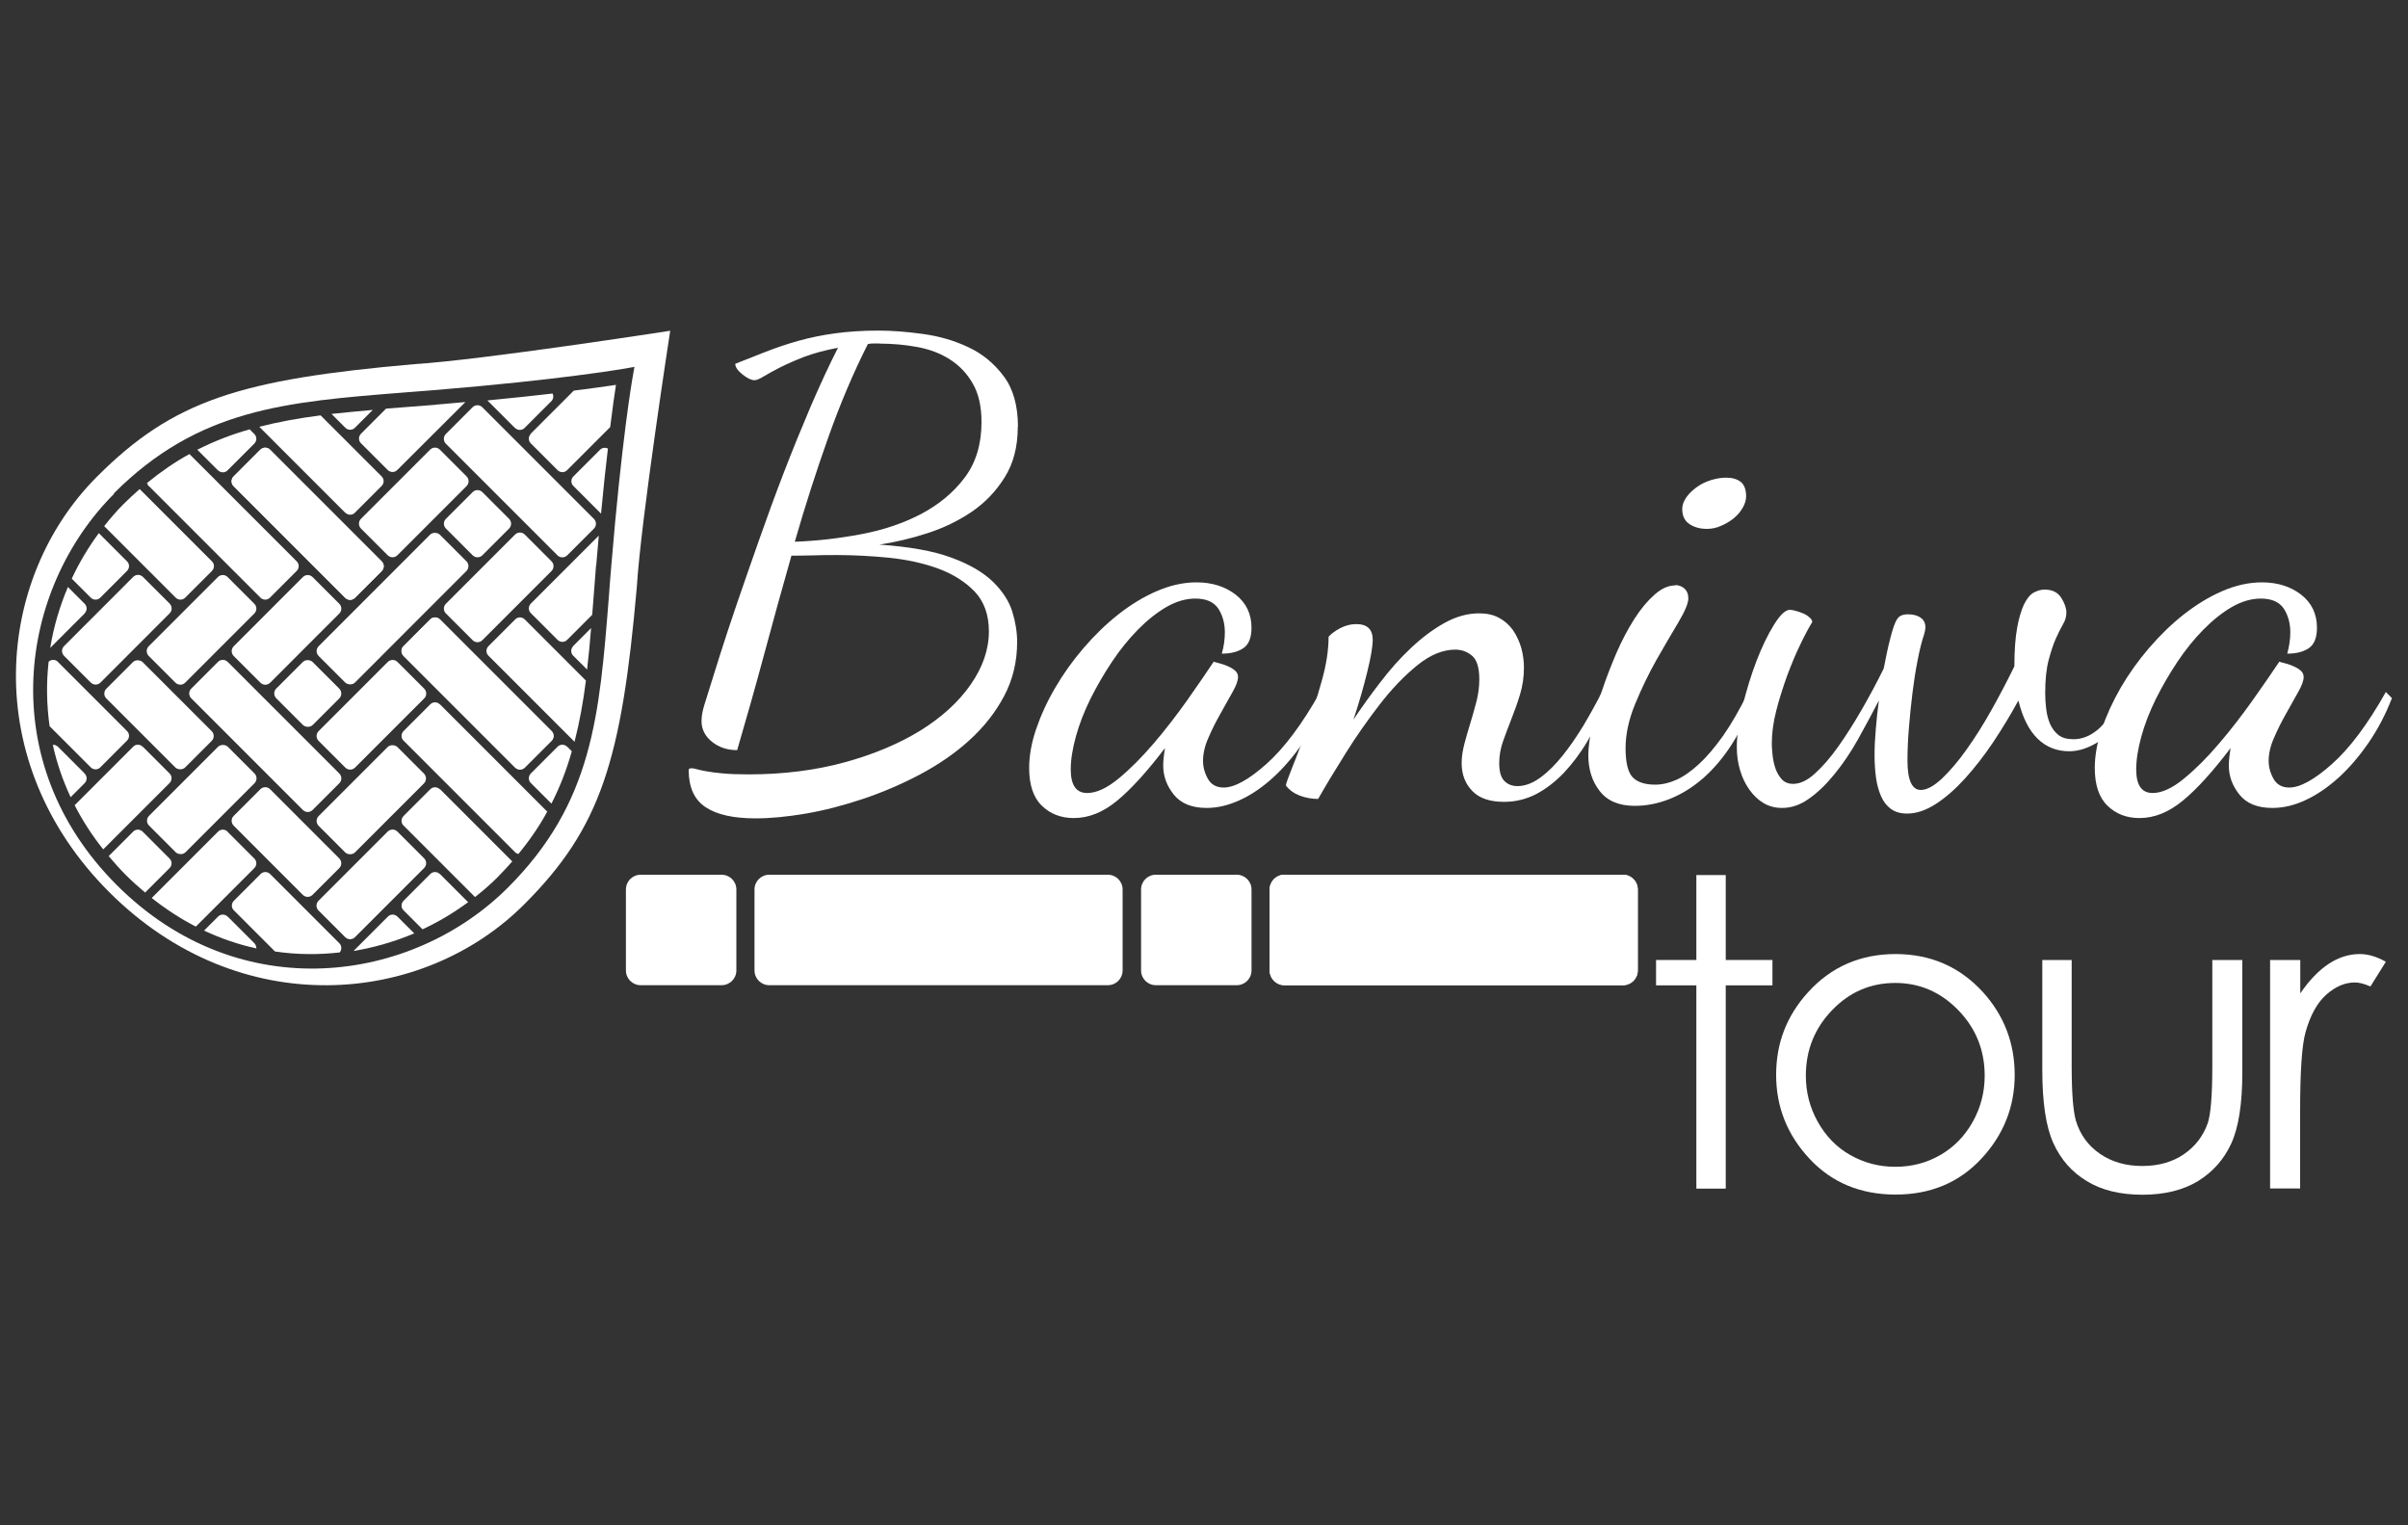 <svg xmlns="http://www.w3.org/2000/svg" viewBox="0 0 150 95"><rect x="0" y="0" width="150" height="95" fill="#333333" stroke="none"/><defs><style> .cls-1 { fill: none; } .cls-2 { fill: #fff; } </style></defs><g id="Capa_3" data-name="Capa 3"><rect class="cls-1" width="150" height="95"></rect></g><g id="Capa_1" data-name="Capa 1"><g><rect class="cls-2" x="19.11" y="36.3" width="10.68" height="3.2" rx=".43" ry=".43" transform="translate(-19.64 28.41) rotate(-45.02)"></rect><path class="cls-2" d="M28.02,34.98h6.09c.24,0,.43.19.43.43v2.35c0,.24-.19.43-.43.43h-6.09c-.24,0-.43-.19-.43-.43v-2.35c0-.24.19-.43.43-.43Z" transform="translate(-16.77 32.68) rotate(-45)"></path><rect class="cls-2" x="9.09" y="48.2" width="6.94" height="3.21" rx=".43" ry=".43" transform="translate(-31.53 23.46) rotate(-45)"></rect><path class="cls-2" d="M22.73,29.69h6.09c.24,0,.43.19.43.43v2.35c0,.24-.19.43-.43.43h-6.09c-.24,0-.43-.19-.43-.43v-2.35c0-.24.19-.43.43-.43Z" transform="translate(-14.58 27.39) rotate(-45)"></path><path class="cls-2" d="M14.8,37.62h6.09c.24,0,.43.19.43.43v2.35c0,.24-.19.43-.43.43h-6.09c-.24,0-.43-.19-.43-.43v-2.35c0-.24.19-.43.43-.43Z" transform="translate(-22.51 24.12) rotate(-45.01)"></path><path class="cls-2" d="M9.51,37.62h6.09c.24,0,.43.19.43.43v2.35c0,.24-.19.43-.43.43h-6.09c-.24,0-.43-.19-.43-.43v-2.35c0-.24.19-.43.43-.43Z" transform="translate(-24.06 20.37) rotate(-45)"></path><path class="cls-2" d="M4.23,37.62h6.09c.24,0,.43.19.43.43v2.35c0,.24-.19.43-.43.43h-6.09c-.24,0-.43-.19-.43-.43v-2.35c0-.24.19-.43.43-.43Z" transform="translate(-25.61 16.64) rotate(-45.02)"></path><path class="cls-2" d="M20.09,42.91h6.09c.24,0,.43.19.43.43v2.35c0,.24-.19.43-.43.43h-6.09c-.24,0-.43-.19-.43-.43v-2.35c0-.24.19-.43.43-.43Z" transform="translate(-24.7 29.4) rotate(-45)"></path><rect class="cls-2" x="19.66" y="48.2" width="6.94" height="3.2" rx=".43" ry=".43" transform="translate(-28.44 30.95) rotate(-45)"></rect><path class="cls-2" d="M20.09,53.48h6.09c.24,0,.43.19.43.43v2.35c0,.24-.19.43-.43.43h-6.09c-.24,0-.43-.19-.43-.43v-2.35c0-.24.19-.43.43-.43Z" transform="translate(-32.18 32.49) rotate(-45)"></path><path class="cls-2" d="M39.67,36.54c.26-4.2,2.08-15.94,2.08-15.94,0,0-11.74,1.82-15.94,2.08-10.82.95-15.01,2.24-19.77,7.01-6.32,6.32-7.39,17.72.76,25.87,8.15,8.14,19.55,7.08,25.86.76,4.76-4.76,6.06-8.95,7.01-19.77ZM7.09,30.73c5.28-5.28,10.68-5.7,18.14-6.29.58-.05,1.18-.09,1.79-.14,8.02-.66,11.71-1.32,11.75-1.32l.75-.13-.13.75s-.66,3.73-1.32,11.75c-.05.61-.1,1.2-.14,1.79-.59,7.47-1.01,12.86-6.29,18.14-5.95,5.95-16.69,7.52-24.37-.16-7.68-7.68-6.11-18.42-.16-24.37Z"></path><g><path class="cls-2" d="M63.4,26.58c0,1.23-.27,2.28-.81,3.14-.54.87-1.22,1.58-2.05,2.15-.83.56-1.75,1.01-2.77,1.34-1.02.33-2.01.56-2.99.71,1.86.13,3.35.39,4.48.81,1.13.41,1.99.92,2.6,1.51.6.59,1,1.21,1.2,1.86.2.65.3,1.28.3,1.88,0,1.23-.27,2.35-.81,3.37-.54,1.02-1.26,1.93-2.16,2.75-.9.82-1.93,1.52-3.07,2.13-1.14.6-2.32,1.11-3.54,1.52-1.22.41-2.41.72-3.57.92-1.17.2-2.21.3-3.14.3-1.38,0-2.42-.23-3.12-.7-.7-.46-1.05-1.24-1.05-2.31,0-.08.06-.11.19-.11.08,0,.18.02.32.06.14.04.34.08.6.13.26.05.6.09,1.02.13.41.04.95.06,1.6.06,2.16,0,4.15-.25,5.98-.75,1.83-.5,3.41-1.17,4.74-1.99,1.33-.83,2.37-1.78,3.12-2.86.75-1.08,1.13-2.18,1.13-3.31,0-1.03-.3-1.85-.88-2.47-.59-.61-1.34-1.09-2.26-1.43-.92-.34-1.93-.56-3.05-.68-1.12-.11-2.21-.17-3.29-.17-.5,0-.99,0-1.47.02-.48.01-.93.02-1.35.02-.58,2.03-1.14,4.07-1.69,6.11-.55,2.05-1.12,4.05-1.69,6-.63,0-1.15-.18-1.58-.53-.43-.35-.64-.78-.64-1.28,0-.3.06-.65.19-1.05.12-.4.24-.77.34-1.09.12-.4.33-1.06.62-1.98.29-.92.64-1.97,1.05-3.18.41-1.2.87-2.51,1.36-3.91.49-1.4,1.01-2.82,1.56-4.25.55-1.43,1.12-2.82,1.69-4.16.58-1.34,1.14-2.55,1.69-3.63-.8.15-1.5.34-2.09.56-.59.23-1.09.45-1.51.66-.41.21-.75.4-1.02.56-.26.16-.46.24-.58.24-.2,0-.45-.12-.75-.36-.3-.24-.45-.46-.45-.66.63-.25,1.26-.5,1.9-.75.64-.25,1.32-.48,2.03-.68.71-.2,1.48-.36,2.3-.47.81-.11,1.71-.17,2.69-.17.83,0,1.75.07,2.77.21,1.02.14,1.96.41,2.84.83.88.41,1.61,1.02,2.2,1.81.59.79.88,1.84.88,3.14ZM54.78,21.39h-.36c-.11,0-.23.01-.36.04-.9,1.78-1.72,3.71-2.46,5.8-.74,2.08-1.44,4.25-2.09,6.51,1.38-.05,2.76-.21,4.14-.47,1.38-.26,2.62-.68,3.73-1.26,1.1-.58,2.01-1.33,2.71-2.26.7-.93,1.05-2.08,1.05-3.46,0-.98-.18-1.78-.55-2.41-.36-.63-.84-1.13-1.43-1.5-.59-.38-1.27-.63-2.03-.77-.77-.14-1.55-.21-2.35-.21Z"></path><path class="cls-2" d="M75.62,41.22c.1.03.24.06.41.11.18.05.34.11.51.19.16.07.3.16.41.26.11.1.17.23.17.38,0,.23-.11.54-.34.94-.23.4-.48.85-.75,1.34-.28.49-.53.99-.75,1.5-.23.51-.34,1-.34,1.45,0,.38.1.75.3,1.11.2.36.53.55.98.55.68,0,1.57-.49,2.67-1.47,1.1-.98,2.22-2.47,3.35-4.48l.38.38c-.4,1.03-.89,1.96-1.47,2.8-.58.84-1.2,1.56-1.86,2.16-.66.6-1.35,1.07-2.05,1.39-.7.32-1.39.49-2.07.49-.93,0-1.61-.28-2.05-.83-.44-.55-.66-1.15-.66-1.81,0-.3.04-.66.11-1.09-1.1,1.45-2.1,2.55-2.97,3.27-.88.73-1.78,1.09-2.71,1.09-.8,0-1.47-.26-1.99-.77-.53-.51-.79-1.3-.79-2.35,0-.75.14-1.55.43-2.41.29-.85.68-1.71,1.19-2.58.5-.86,1.09-1.69,1.77-2.48.68-.79,1.4-1.49,2.16-2.09.76-.6,1.56-1.09,2.39-1.45.83-.36,1.66-.55,2.48-.55.98,0,1.79.26,2.45.77.65.51.98,1.2.98,2.05,0,.63-.17,1.05-.51,1.28-.34.23-.78.34-1.34.34.13-.45.19-.89.19-1.32,0-.58-.14-1.07-.41-1.49-.28-.41-.75-.62-1.43-.62-.6,0-1.2.18-1.81.53-.6.35-1.19.82-1.77,1.41-.58.59-1.12,1.26-1.62,2.01-.5.75-.95,1.53-1.34,2.31-.39.79-.69,1.57-.9,2.33-.21.77-.32,1.45-.32,2.05,0,.98.34,1.47,1.02,1.47.58,0,1.23-.3,1.96-.9.73-.6,1.45-1.33,2.18-2.18.73-.85,1.42-1.75,2.09-2.69.66-.94,1.22-1.75,1.67-2.43Z"></path><path class="cls-2" d="M80.1,48.93c0-.1.14-.49.41-1.17.28-.68.58-1.48.9-2.41.33-.93.63-1.9.92-2.92.29-1.02.43-1.94.43-2.77.15-.18.39-.35.71-.53.33-.17.66-.26,1.02-.26.68,0,1.02.33,1.02.98,0,.4-.11,1.07-.34,2-.23.93-.51,1.92-.86,2.97.5-.75,1.05-1.52,1.66-2.31.6-.79,1.24-1.51,1.92-2.15.68-.64,1.37-1.16,2.09-1.56.72-.4,1.44-.6,2.16-.6.48,0,.89.09,1.24.28.35.19.64.45.87.77.22.33.39.69.51,1.09.11.4.17.82.17,1.24,0,.58-.08,1.13-.24,1.66-.16.53-.34,1.03-.53,1.51-.19.48-.36.95-.53,1.41-.16.46-.24.92-.24,1.37,0,.53.11.9.32,1.11.21.21.48.32.81.32.48,0,.95-.18,1.43-.53.48-.35.94-.81,1.39-1.37.45-.56.88-1.19,1.3-1.88.41-.69.8-1.39,1.15-2.09l.41.49c-.4.93-.83,1.78-1.3,2.56-.46.78-.97,1.45-1.5,2.01-.54.56-1.12,1-1.73,1.32-.62.31-1.27.47-1.98.47-.88,0-1.54-.22-1.98-.68-.44-.45-.66-1.03-.66-1.73,0-.38.06-.78.17-1.2.11-.43.24-.86.38-1.32.14-.45.26-.9.38-1.35.11-.45.17-.9.17-1.35,0-.7-.14-1.19-.43-1.45-.29-.26-.65-.4-1.07-.4-.78,0-1.57.33-2.37.98-.8.65-1.58,1.46-2.33,2.43-.75.97-1.46,1.98-2.13,3.05-.67,1.07-1.24,2.01-1.71,2.84-.4,0-.78-.07-1.15-.21-.36-.14-.65-.35-.85-.62Z"></path><path class="cls-2" d="M104.34,36.44c.23,0,.42.07.58.21.16.14.25.35.25.62,0,.3-.21.8-.62,1.49-.41.69-.87,1.47-1.36,2.33-.49.87-.93,1.78-1.33,2.75-.4.97-.6,1.89-.6,2.77s.15,1.5.45,1.81c.3.3.77.45,1.39.45.43,0,.87-.1,1.32-.3.45-.2.92-.53,1.41-.98.49-.45.99-1.04,1.51-1.77.51-.73,1.03-1.63,1.56-2.71l.34.38c-.38,1.08-.83,2.04-1.37,2.88-.54.84-1.14,1.54-1.79,2.11-.65.56-1.34.99-2.07,1.28-.73.29-1.45.43-2.18.43-.98,0-1.71-.31-2.18-.92-.48-.61-.71-1.36-.71-2.24,0-.48.08-1.07.23-1.77.15-.7.36-1.45.62-2.24.26-.79.57-1.57.9-2.35.34-.78.71-1.48,1.11-2.11.4-.63.82-1.13,1.26-1.52.44-.39.87-.58,1.3-.58ZM106.33,32.94c-.43,0-.79-.1-1.09-.3-.3-.2-.45-.51-.45-.94,0-.25.09-.49.26-.73.17-.24.39-.45.66-.64.26-.19.56-.33.88-.43.33-.1.64-.15.94-.15.38,0,.68.09.9.26.22.17.34.48.34.9,0,.23-.07.46-.21.71-.14.25-.33.47-.56.66-.24.19-.5.35-.79.47-.29.13-.58.19-.88.19Z"></path><path class="cls-2" d="M132.63,43.63c-.55,1.25-1.16,2.09-1.83,2.52-.67.43-1.3.64-1.9.64-.78,0-1.44-.26-1.98-.79-.54-.53-.93-1.32-1.19-2.37-.48.88-1,1.74-1.56,2.58-.56.84-1.15,1.59-1.75,2.26-.6.66-1.21,1.2-1.83,1.6-.62.4-1.21.6-1.79.6-.4,0-.73-.09-1-.28-.26-.19-.47-.45-.62-.79-.15-.34-.26-.73-.32-1.17-.06-.44-.09-.91-.09-1.41s.03-1.05.08-1.64c.05-.59.11-1.17.19-1.75-.43.83-.87,1.64-1.32,2.45-.45.8-.94,1.52-1.45,2.14-.51.63-1.04,1.14-1.58,1.52-.54.39-1.1.58-1.68.58-.43,0-.81-.1-1.15-.3-.34-.2-.63-.48-.88-.83-.25-.35-.45-.75-.58-1.2-.14-.45-.21-.94-.21-1.47,0-.7.12-1.55.36-2.54.24-.99.53-1.93.86-2.8.34-.88.7-1.63,1.09-2.26.39-.63.72-.94,1-.94.08,0,.19.02.34.06.15.04.3.09.45.15.15.06.29.14.41.25.13.1.19.2.19.3-.2.33-.45.78-.73,1.37-.29.59-.56,1.24-.83,1.96-.26.72-.49,1.44-.68,2.18-.19.74-.28,1.42-.28,2.05,0,.15.01.37.04.66.03.29.08.57.17.85.09.28.22.51.4.71.17.2.41.3.72.3.43,0,.88-.21,1.35-.64.48-.43.96-.98,1.45-1.67.49-.69.98-1.46,1.47-2.31.49-.85.95-1.71,1.37-2.56.15-.78.28-1.39.4-1.84.11-.45.22-.79.32-1.02.1-.23.21-.37.34-.43.13-.06.28-.09.45-.09.33,0,.59.07.79.21.2.14.3.34.3.62,0,.08-.03.21-.08.41-.15.45-.29,1-.41,1.64-.13.64-.23,1.32-.32,2.03-.09.71-.16,1.44-.22,2.16-.06.73-.09,1.4-.09,2.03,0,1.23.28,1.84.83,1.84.38,0,.81-.24,1.32-.71.5-.48,1.02-1.08,1.54-1.82.53-.74,1.05-1.57,1.56-2.48.51-.91.98-1.81,1.41-2.69,0-.98.06-1.77.17-2.39.11-.61.26-1.1.43-1.47.18-.36.38-.61.6-.73.23-.12.45-.19.68-.19.48,0,.82.17,1.04.51.21.34.32.65.32.92,0,.25-.07.5-.21.73-.14.24-.29.54-.45.9-.16.36-.31.82-.45,1.35-.14.54-.21,1.22-.21,2.05,0,.3.02.62.06.96.04.34.12.65.24.94.13.29.3.52.53.7.23.18.54.26.94.26.53,0,1.03-.2,1.51-.6.48-.4.97-1.13,1.47-2.18l.49.38Z"></path><path class="cls-2" d="M142,41.22c.1.03.24.06.41.11.18.05.34.11.51.19.16.07.3.16.41.26.11.1.17.23.17.38,0,.23-.11.54-.34.94-.23.4-.48.85-.75,1.34-.28.49-.53.99-.75,1.5-.23.51-.34,1-.34,1.45,0,.38.1.75.3,1.11.2.36.53.55.98.55.68,0,1.57-.49,2.67-1.47,1.1-.98,2.22-2.47,3.35-4.48l.38.38c-.4,1.03-.89,1.96-1.47,2.8-.58.84-1.2,1.56-1.86,2.16-.67.6-1.35,1.07-2.05,1.39-.7.33-1.39.49-2.07.49-.93,0-1.61-.28-2.05-.83-.44-.55-.66-1.15-.66-1.81,0-.3.04-.66.11-1.09-1.1,1.45-2.09,2.55-2.97,3.27-.88.73-1.78,1.09-2.71,1.09-.8,0-1.47-.26-1.99-.77-.53-.51-.79-1.3-.79-2.35,0-.75.14-1.55.43-2.41.29-.85.68-1.71,1.18-2.58.5-.86,1.09-1.69,1.77-2.48.68-.79,1.4-1.49,2.16-2.09.77-.6,1.56-1.09,2.39-1.45.83-.36,1.66-.55,2.48-.55.98,0,1.79.26,2.45.77.65.51.98,1.2.98,2.05,0,.63-.17,1.05-.51,1.28-.34.23-.78.34-1.34.34.12-.45.19-.89.19-1.32,0-.58-.14-1.07-.41-1.49-.28-.41-.75-.62-1.43-.62-.6,0-1.2.18-1.81.53-.6.35-1.19.82-1.77,1.41-.58.59-1.12,1.26-1.62,2.01-.5.75-.95,1.53-1.34,2.31-.39.79-.69,1.57-.9,2.33-.21.77-.32,1.45-.32,2.05,0,.98.34,1.47,1.02,1.47.58,0,1.23-.3,1.96-.9.73-.6,1.46-1.33,2.18-2.18.73-.85,1.42-1.75,2.09-2.69.67-.94,1.22-1.75,1.68-2.43Z"></path></g><path class="cls-2" d="M80.02,54.48h21.08c.51,0,.92.41.92.92v5.04c0,.51-.41.92-.92.92h-21.09c-.51,0-.92-.41-.92-.92v-5.04c0-.51.41-.92.92-.92Z"></path><path class="cls-2" d="M47.93,54.48h21.08c.51,0,.92.41.92.92v5.04c0,.51-.41.92-.92.92h-21.09c-.51,0-.92-.41-.92-.92v-5.04c0-.51.41-.92.92-.92Z"></path><path class="cls-2" d="M80.02,54.48h21.08c.51,0,.92.41.92.92v5.04c0,.51-.41.92-.92.92h-21.09c-.51,0-.92-.41-.92-.92v-5.04c0-.51.41-.92.92-.92Z"></path><path class="cls-2" d="M28.57,37.85h2.35c.24,0,.43.19.43.43v9.83c0,.24-.19.43-.43.43h-2.35c-.24,0-.43-.19-.43-.43v-9.83c0-.24.19-.43.43-.43Z" transform="translate(-21.83 33.68) rotate(-45)"></path><path class="cls-2" d="M31.21,24.63h2.35c.24,0,.43.19.43.43v9.83c0,.24-.19.43-.43.43h-2.35c-.24,0-.43-.19-.43-.43v-9.83c0-.24.19-.43.43-.43Z" transform="translate(-11.71 31.68) rotate(-45)"></path><path class="cls-2" d="M28.57,31.01h2.35c.24,0,.43.19.43.43v2.35c0,.24-.19.43-.43.43h-2.35c-.24,0-.43-.19-.43-.43v-2.35c0-.24.19-.43.43-.43Z" transform="translate(-14.35 30.58) rotate(-44.99)"></path><path class="cls-2" d="M17.99,27.27h2.35c.24,0,.43.19.43.43v9.83c0,.24-.19.43-.43.43h-2.35c-.24,0-.43-.19-.43-.43v-9.83c0-.24.19-.43.43-.43Z" transform="translate(-17.45 23.11) rotate(-45)"></path><path class="cls-2" d="M17.99,27.27h2.35c.24,0,.43.19.43.43v9.83c0,.24-.19.43-.43.43h-2.35c-.24,0-.43-.19-.43-.43v-9.83c0-.24.19-.43.43-.43Z" transform="translate(-17.45 23.11) rotate(-45)"></path><path class="cls-2" d="M15.35,40.49h2.35c.24,0,.43.19.43.43v9.83c0,.24-.19.43-.43.43h-2.35c-.24,0-.43-.19-.43-.43v-9.83c0-.24.19-.43.43-.43Z" transform="translate(-27.57 25.11) rotate(-45)"></path><rect class="cls-2" x="17.57" y="41.59" width="3.2" height="3.21" rx=".43" ry=".43" transform="translate(-24.93 26.21) rotate(-45.01)"></rect><path class="cls-2" d="M28.57,37.85h2.35c.24,0,.43.19.43.43v9.83c0,.24-.19.43-.43.43h-2.35c-.24,0-.43-.19-.43-.43v-9.83c0-.24.19-.43.43-.43Z" transform="translate(-21.83 33.68) rotate(-45)"></path><path class="cls-2" d="M16.67,48.97h2.35c.24,0,.43.19.43.43v6.09c0,.24-.19.43-.43.43h-2.35c-.24,0-.43-.19-.43-.43v-6.09c0-.24.19-.43.43-.43Z" transform="translate(-31.85 27.96) rotate(-44.98)"></path><rect class="cls-2" x="8.31" y="41.04" width="3.2" height="6.94" rx=".43" ry=".43" transform="translate(-28.58 20.06) rotate(-45.01)"></rect><path class="cls-2" d="M21.15,59.33c.15-.17.15-.42-.01-.58l-4.31-4.31c-.17-.17-.44-.17-.6,0l-1.66,1.66c-.17.17-.17.44,0,.6l2.56,2.56c1.35.2,2.7.21,4.02.06Z"></path><path class="cls-2" d="M72,54.48h5.04c.51,0,.92.41.92.92v5.04c0,.51-.41.92-.92.92h-5.04c-.51,0-.92-.41-.92-.92v-5.04c0-.51.41-.92.92-.92Z"></path><path class="cls-2" d="M39.91,54.48h5.04c.51,0,.92.41.92.92v5.04c0,.51-.41.92-.92.92h-5.04c-.51,0-.92-.41-.92-.92v-5.04c0-.51.41-.92.92-.92Z"></path><g><path class="cls-2" d="M118.07,59.42c2.19,0,4.01.79,5.46,2.38,1.31,1.45,1.97,3.17,1.97,5.15s-.69,3.73-2.08,5.22c-1.39,1.49-3.17,2.23-5.34,2.23s-3.97-.74-5.36-2.23c-1.39-1.49-2.08-3.23-2.08-5.22s.66-3.68,1.97-5.13c1.44-1.6,3.27-2.4,5.47-2.4ZM118.06,61.22c-1.53,0-2.84.56-3.93,1.69-1.09,1.13-1.64,2.49-1.64,4.09,0,1.03.25,1.99.75,2.88.5.89,1.17,1.58,2.02,2.06.85.48,1.78.73,2.8.73s1.95-.24,2.8-.73c.85-.49,1.52-1.17,2.02-2.06.5-.89.75-1.85.75-2.88,0-1.6-.55-2.96-1.65-4.09-1.1-1.13-2.41-1.69-3.92-1.69Z"></path><path class="cls-2" d="M127.22,59.79h1.83v6.65c0,1.62.09,2.74.26,3.35.26.87.76,1.56,1.5,2.07.74.51,1.62.76,2.64.76s1.89-.25,2.6-.74c.71-.49,1.2-1.14,1.48-1.94.18-.55.28-1.72.28-3.5v-6.65h1.87v6.99c0,1.96-.23,3.44-.69,4.44-.46,1-1.15,1.77-2.07,2.34-.92.56-2.08.85-3.46.85s-2.55-.28-3.47-.85c-.93-.56-1.62-1.35-2.08-2.36-.46-1.01-.69-2.53-.69-4.55v-6.86Z"></path><path class="cls-2" d="M141.42,59.79h1.87v2.08c.56-.82,1.15-1.43,1.77-1.84.62-.41,1.27-.61,1.94-.61.51,0,1.05.16,1.62.48l-.96,1.54c-.38-.17-.71-.25-.97-.25-.61,0-1.2.25-1.77.75-.57.5-1,1.28-1.3,2.34-.23.81-.34,2.45-.34,4.92v4.82h-1.87v-14.25Z"></path><polygon class="cls-2" points="107.5 59.79 107.5 54.5 105.67 54.5 105.67 59.79 103.16 59.79 103.16 61.36 103.16 61.37 105.67 61.37 105.67 74.03 107.5 74.03 107.5 61.37 110.41 61.37 110.41 59.79 107.5 59.79"></polygon></g><path class="cls-2" d="M27.4,54.44c-.17-.17-.44-.17-.6,0l-1.66,1.66c-.17.17-.17.44,0,.6l1.18,1.18c1.01-.47,1.96-1.04,2.84-1.69l-1.75-1.75Z"></path><path class="cls-2" d="M27.4,49.16c-.17-.17-.44-.17-.6,0l-1.66,1.66c-.17.17-.17.44,0,.6l4.45,4.45c.48-.38.94-.77,1.37-1.2.34-.34.65-.68.95-1.02l-4.5-4.5Z"></path><path class="cls-2" d="M27.4,43.87c-.17-.17-.44-.17-.6,0l-1.66,1.66c-.17.17-.17.44,0,.6l6.95,6.95c.06.06.13.09.2.11.71-.86,1.31-1.74,1.8-2.64l-6.68-6.68Z"></path><path class="cls-2" d="M36.49,42.38l-3.8-3.8c-.17-.17-.44-.17-.6,0l-1.66,1.66c-.17.17-.17.44,0,.6l5.36,5.36c.31-1.22.54-2.48.71-3.82Z"></path><path class="cls-2" d="M35.71,40.24c-.17.17-.17.44,0,.6l.86.86c.1-.83.18-1.69.25-2.58l-1.12,1.12Z"></path><path class="cls-2" d="M37.86,27.93c-.16-.07-.35-.05-.48.08l-1.66,1.66c-.17.17-.17.44,0,.6l1.72,1.72c.15-1.58.29-2.93.43-4.06Z"></path><path class="cls-2" d="M32.08,26.65c.17.17.44.17.6,0l1.66-1.66c.13-.13.16-.32.08-.48-1.14.13-2.49.28-4.06.43l1.72,1.72Z"></path><path class="cls-2" d="M6.16,33.2c-.65.88-1.22,1.83-1.69,2.84l1.18,1.18c.17.17.44.17.6,0l1.66-1.66c.17-.17.17-.44,0-.6l-1.75-1.75Z"></path><path class="cls-2" d="M6.49,32.77l4.45,4.45c.17.17.44.17.6,0l1.66-1.66c.17-.17.17-.44,0-.6l-4.5-4.5c-.34.3-.68.61-1.02.95-.43.43-.82.89-1.2,1.37Z"></path><path class="cls-2" d="M9.27,30.27l6.95,6.95c.17.17.44.17.6,0l1.66-1.66c.17-.17.17-.44,0-.6l-6.68-6.68c-.9.49-1.77,1.09-2.64,1.8.02.07.05.14.1.2Z"></path><path class="cls-2" d="M21.51,31.93c.17.17.44.17.6,0l1.66-1.66c.17-.17.17-.44,0-.6l-3.8-3.8c-1.34.17-2.6.4-3.82.71l5.36,5.36Z"></path><path class="cls-2" d="M23.23,25.53c-.89.08-1.75.16-2.58.25l.86.86c.17.17.44.17.6,0l1.12-1.12Z"></path><path class="cls-2" d="M3.61,41.22c-.16-.16-.42-.16-.58-.01-.15,1.32-.13,2.67.06,4.02l2.56,2.56c.17.17.44.17.6,0l1.66-1.66c.17-.17.17-.44,0-.6l-4.31-4.31Z"></path><path class="cls-2" d="M8.89,51.8c-.17-.17-.44-.17-.6,0l-1.52,1.52c.34.4.69.8,1.08,1.19.39.39.79.74,1.19,1.08l1.52-1.52c.17-.17.17-.44,0-.6l-1.66-1.66Z"></path><path class="cls-2" d="M14.18,51.8c-.17-.17-.44-.17-.6,0l-4.13,4.13c.89.7,1.81,1.3,2.75,1.78l3.64-3.64c.17-.17.17-.44,0-.6l-1.66-1.66Z"></path><path class="cls-2" d="M8.89,46.51c-.17-.17-.44-.17-.6,0l-3.64,3.64c.48.94,1.07,1.86,1.78,2.75l4.13-4.13c.17-.17.17-.44,0-.6l-1.66-1.66Z"></path><path class="cls-2" d="M5.27,48.17l-1.66-1.66c-.09-.09-.21-.13-.32-.12.24,1.1.61,2.19,1.11,3.26l.87-.87c.17-.17.17-.44,0-.6Z"></path><path class="cls-2" d="M5.27,38.2c.17-.17.17-.44,0-.6l-1.04-1.04c-.51,1.2-.89,2.48-1.1,3.79l2.14-2.14Z"></path><path class="cls-2" d="M13.58,29.29c.17.17.44.17.6,0l1.66-1.66c.17-.17.17-.44,0-.6l-.29-.29c-1.13.32-2.21.74-3.26,1.27l1.28,1.28Z"></path><path class="cls-2" d="M27.14,25.21c-.62.05-1.22.1-1.81.14-.43.03-.86.07-1.28.1l-1.56,1.56c-.17.17-.17.44,0,.6l1.66,1.66c.17.17.44.17.6,0l4.24-4.23c-.59.05-1.2.11-1.85.16Z"></path><path class="cls-2" d="M33.07,27.02c-.17.17-.17.44,0,.6l1.66,1.66c.17.17.44.17.6,0l2.68-2.68c.15-1.2.27-2.07.36-2.63-.55.08-1.42.21-2.63.36l-2.68,2.68Z"></path><path class="cls-2" d="M37.14,35.21c.05-.64.11-1.26.16-1.85l-4.23,4.23c-.17.17-.17.44,0,.6l1.66,1.66c.17.17.44.17.6,0l1.56-1.56c.03-.42.07-.85.1-1.28.05-.59.09-1.19.14-1.81Z"></path><path class="cls-2" d="M35.33,46.51c-.17-.17-.44-.17-.6,0l-1.66,1.66c-.17.17-.17.44,0,.6l1.28,1.28c.54-1.05.95-2.13,1.27-3.26l-.29-.29Z"></path><path class="cls-2" d="M25.8,58.13l-1.04-1.04c-.17-.17-.44-.17-.6,0l-2.14,2.14c1.31-.22,2.58-.59,3.79-1.1Z"></path><path class="cls-2" d="M14.18,57.09c-.17-.17-.44-.17-.6,0l-.87.87c1.07.5,2.16.87,3.26,1.11,0-.12-.04-.23-.12-.32l-1.66-1.66Z"></path></g></g></svg>